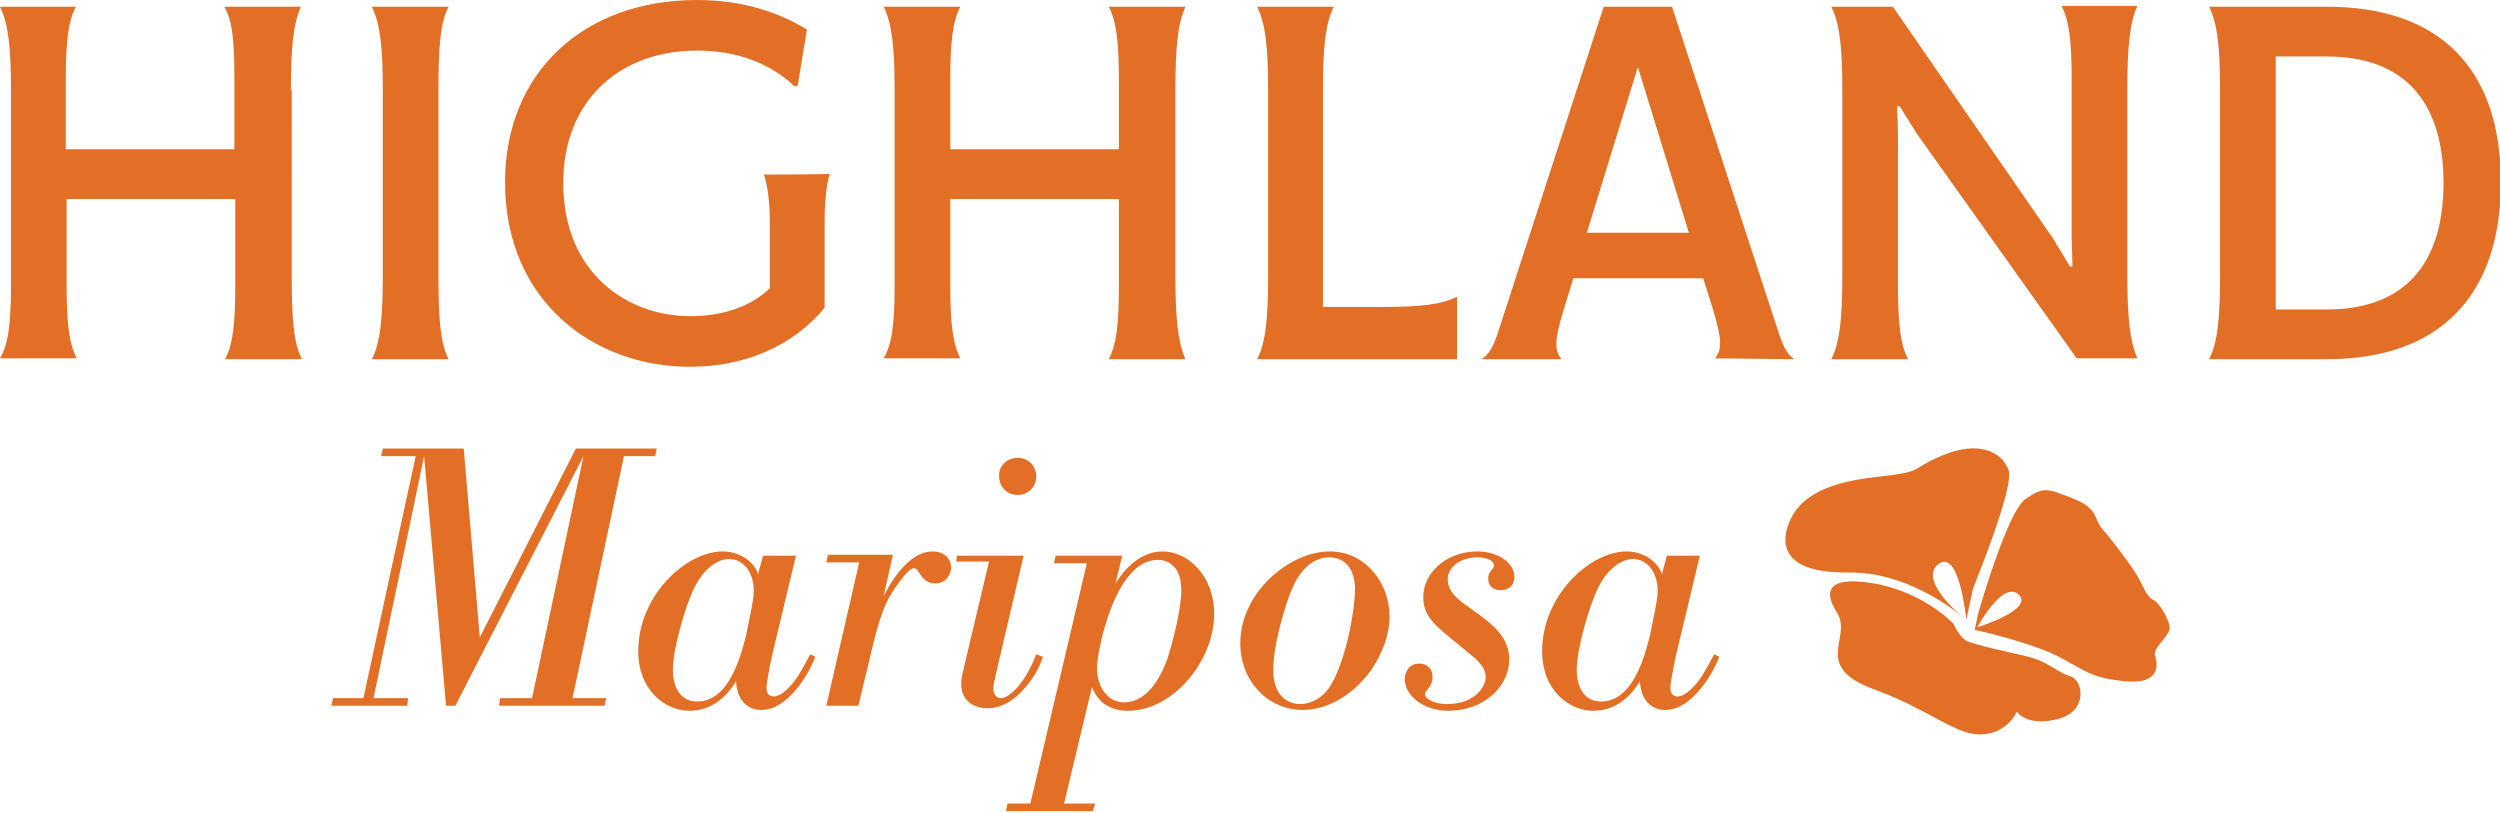 <?xml version="1.0" encoding="utf-8"?>
<!-- Generator: Adobe Illustrator 28.2.0, SVG Export Plug-In . SVG Version: 6.00 Build 0)  -->
<svg version="1.1" id="Layer_2_00000170274650649695860540000014103972849371129771_"
	 xmlns="http://www.w3.org/2000/svg" xmlns:xlink="http://www.w3.org/1999/xlink" x="0px" y="0px" viewBox="0 0 296.5 96.4"
	 style="enable-background:new 0 0 296.5 96.4;" xml:space="preserve">
<style type="text/css">
	.st0{fill:#E26F25;}
</style>
<path class="st0" d="M276,36.7h-6.1V6.7h6.1c8.9,0,13.8,5.1,13.8,15S284.9,36.7,276,36.7 M276,0.8h-14c1,2,1.3,4.9,1.3,9.9v22
	c0,5-0.3,8-1.3,9.9h14c13.5,0,20.6-7.7,20.6-21S289.5,0.8,276,0.8 M217.2,42.6h9.1c-0.9-1.7-1.2-4.2-1.2-8.7V15.9l-0.1-3.3h0.3
	l2,3.2l19,26.7h7.2c-0.9-2-1.2-4.9-1.2-9.9v-22c0-5.1,0.3-8,1.2-9.9h-9c0.9,1.7,1.2,4.2,1.2,8.7v18.8l0.1,3.4h-0.3l-2-3.3L224.5,0.8
	h-7.3c1,2,1.3,4.9,1.3,9.9v22C218.5,37.7,218.2,40.6,217.2,42.6 M188.2,27.6l6-19.5h0.1l6,19.5H188.2z M212.8,42.6
	c-0.9-0.6-1.4-1.7-2-3.6L198.3,0.8h-8.1L177.8,39c-0.6,1.9-1.1,3-2.1,3.6h9.5c-0.9-1.1-0.8-2.3,0.2-5.7l1.2-3.9H202l1.1,3.5
	c1.1,3.6,1.2,4.9,0.3,6L212.8,42.6L212.8,42.6z M164,36.4h-7.1V10.7c0-5.1,0.3-8,1.3-9.9h-9.1c1,2,1.3,4.9,1.3,9.9v22
	c0,5-0.3,8-1.3,9.9h23.7v-7.4C171,36.1,168.6,36.4,164,36.4 M139.4,10.7c0-5.1,0.3-8,1.2-9.9h-9.1c0.9,1.7,1.2,4.2,1.2,8.7v8.2h-20
	V9.5c0-4.6,0.3-7,1.2-8.7h-9.1c1,2,1.3,4.9,1.3,9.9v23.1c0,4.6-0.3,7-1.3,8.7h9.1c-0.9-1.7-1.2-4.2-1.2-8.7V23.6h20v10.3
	c0,4.6-0.3,7-1.2,8.7h9.1c-0.9-2-1.2-4.9-1.2-9.9V10.7z M90.6,20.7c0.5,1.5,0.7,3.4,0.7,6v7.5c-2.2,2.1-5.5,3.3-9.4,3.3
	c-7.5,0-15.1-5.1-15.1-15.8C66.8,12,73.4,6,82.7,6c4.9,0,8.7,1.6,11.5,4.2h0.4l1.1-6.7C92.3,1.4,87.9,0,82.7,0
	C69.1,0,59.9,8.7,59.9,21.6c0,14.2,10.6,21.9,21.9,21.9c6.6,0,12.3-2.5,16-7V26.2c0-2.4,0.2-4.1,0.6-5.6
	C98.4,20.7,90.6,20.7,90.6,20.7z M52,10.7c0-5.1,0.2-8,1.2-9.9h-9.1c1,2,1.3,4.9,1.3,9.9v22c0,5-0.3,8-1.3,9.9h9.1
	c-1-2-1.2-4.9-1.2-9.9V10.7z M34.5,10.7c0-5.1,0.3-8,1.2-9.9h-9.1c1,1.7,1.2,4.2,1.2,8.7v8.2h-20V9.5c0-4.6,0.3-7,1.2-8.7H0
	c1,2,1.3,4.9,1.3,9.9v23.1c0,4.6-0.3,7-1.3,8.7h9.1c-0.9-1.7-1.2-4.2-1.2-8.7V23.6h20v10.3c0,4.6-0.3,7-1.2,8.7h9.1
	c-1-2-1.2-4.9-1.2-9.9V10.7z"/>
<g>
	<polygon class="st0" points="74,54.1 67.9,82.8 71.9,82.8 71.7,83.7 59.2,83.7 59.3,82.8 63.1,82.8 69.2,54.1 54,83.7 52.9,83.7 
		50.3,54.1 44.3,82.8 48.4,82.8 48.3,83.7 39.3,83.7 39.5,82.8 43.1,82.8 49.3,54.1 45.2,54.1 45.4,53.2 55,53.2 56.9,75.6 
		68.3,53.2 77.9,53.2 77.7,54.1 	"/>
	<path class="st0" d="M90.5,65.9h3.9l-2.8,11.7c-0.5,2.2-0.7,3.8-0.7,3.9c0,0.6,0.2,1.1,0.9,1.1c0.4,0,1-0.3,1.7-1
		c1-1,1.4-1.8,2.6-4l0.6,0.3c-0.7,1.9-3.2,6.3-6.4,6.3c-1.6,0-2.9-1.1-3-3.4c-0.5,0.8-2.2,3.5-5.5,3.5c-2.8,0-6.1-2.3-6.1-7.1
		c0-6.6,5.7-11.8,10-11.8c1.3,0,2.4,0.5,3.1,1.1c0.7,0.6,1,1.2,1.1,1.6L90.5,65.9z M89.4,70.1c0-2.3-1.3-3.8-2.9-3.8
		c-1.3,0-3,1-4.2,3.5c-1,2-2.5,7.2-2.5,9.6c0,2,0.8,3.8,2.9,3.8c3.8,0,5.2-5.5,5.8-7.9C88.7,74.1,89.4,71.3,89.4,70.1"/>
	<path class="st0" d="M104.8,70.7c0.6-1.2,2.8-5.3,5.8-5.3c1.3,0,2.2,0.8,2.2,1.9c0,0.8-0.6,1.9-1.9,1.9c-1.2,0-1.7-1-1.9-1.3
		c-0.2-0.3-0.3-0.5-0.6-0.5c-0.6,0-1.3,1.1-1.8,1.7c-1.6,2.2-2.2,3.6-3.5,9.2l-1.3,5.4H98l3.9-17H98l0.2-0.9h7.7L104.8,70.7z"/>
	<path class="st0" d="M113.5,65.9h7.9L118.1,80c-0.1,0.6-0.3,1.2-0.3,1.6c0,0.6,0.3,1.2,0.9,1.2c0.6,0,1.3-0.6,1.7-1
		c1.3-1.3,2.2-3.4,2.5-4.2l0.8,0.3c-0.2,0.6-0.6,1.6-1.3,2.6c-1.3,1.9-3.1,3.5-5.3,3.5c-0.2,0-3.1,0-3.1-2.9c0-0.6,0.1-1,0.5-2.7
		l2.8-11.8h-3.9L113.5,65.9z M120.7,54.3c1.3,0,2.2,1,2.2,2.2c0,1.3-1,2.2-2.2,2.2c-1.3,0-2.2-1-2.2-2.2
		C118.4,55.3,119.4,54.3,120.7,54.3"/>
	<path class="st0" d="M133.1,65.9l-0.8,3.3c1.3-2.1,3.2-3.8,5.6-3.8c3,0,6.1,2.9,6.1,7.4c0,5.6-4.9,11.5-10.2,11.5
		c-3,0-3.9-1.9-4.3-2.8l-3.3,13.8h3.7l-0.3,0.9h-10.3l0.2-0.9h2.7l6.7-28.5H125l0.2-0.9H133.1z M140.1,70c0-2.9-1.6-3.6-2.8-3.6
		c-5.1,0-7.2,10.9-7.2,12.8c0,2.3,1.3,4.1,3.2,4.1c2,0,3.9-1.6,5.2-5.3C139,76.4,140.1,72.4,140.1,70"/>
	<path class="st0" d="M154.5,84.2c-4.1,0-7.4-3.4-7.4-7.9c0-6.1,5.9-10.9,10.6-10.9c4.3,0,7.1,3.8,7.1,7.7c0,2.2-0.9,4.5-2.2,6.4
		C160.1,82.9,157,84.2,154.5,84.2 M160.7,69.9c0-2.1-0.9-3.8-3.1-3.8c-1.6,0-3,1.2-3.8,2.6c-1.2,2-2.8,7.8-2.8,10.7
		c0,3.1,1.7,4.1,3.2,4.1c1.2,0,2.3-0.6,3.1-1.5c1.3-1.5,2.3-4.9,2.8-7.3C160.4,73.1,160.7,71.3,160.7,69.9"/>
	<path class="st0" d="M175.7,73.1c1.3,1,3.3,2.5,3.3,5.1c0,3.2-3,6.1-7.2,6.1c-3.2,0-5.2-2-5.2-3.7c0-1,0.6-1.9,1.7-1.9
		c1,0,1.6,0.6,1.6,1.6c0,0.3,0,0.8-0.7,1.6c-0.1,0.1-0.2,0.3-0.2,0.5c0,0.3,0.8,1.1,2.6,1.1c3.4,0,4.6-2.1,4.6-3.2
		c0-1.3-1.2-2.2-2.2-3l-1.2-1c-2.6-2.1-4-3.2-4-5.5c0-2.9,2.8-5.4,6.4-5.4c2.4,0,4.4,1.3,4.4,3c0,1.3-1,1.6-1.6,1.6
		c-1,0-1.5-0.6-1.5-1.4c0-0.5,0.3-0.9,0.5-1.1c0.1-0.1,0.2-0.3,0.2-0.4c0-0.6-0.8-1-2-1c-1.9,0-3.5,1.1-3.5,2.6
		c0,1.4,1.1,2.3,2.2,3.1L175.7,73.1z"/>
	<path class="st0" d="M197.7,65.9h3.9l-2.8,11.7c-0.5,2.2-0.7,3.8-0.7,3.9c0,0.6,0.2,1.1,0.9,1.1c0.4,0,1-0.3,1.7-1
		c1-1,1.4-1.8,2.6-4l0.6,0.3c-0.7,1.9-3.2,6.3-6.4,6.3c-1.6,0-2.9-1.1-3-3.4c-0.5,0.8-2.2,3.5-5.5,3.5c-2.8,0-6.1-2.3-6.1-7.1
		c0-6.6,5.7-11.8,10-11.8c1.3,0,2.4,0.5,3.1,1.1c0.7,0.6,1,1.2,1.1,1.6L197.7,65.9z M196.6,70.1c0-2.3-1.3-3.8-2.9-3.8
		c-1.3,0-3,1-4.2,3.5c-1,2-2.5,7.2-2.5,9.6c0,2,0.8,3.8,2.9,3.8c3.8,0,5.2-5.5,5.8-7.9C195.9,74.1,196.6,71.3,196.6,70.1"/>
	<path class="st0" d="M231.7,74c0,0-3.2-3.5-8.9-4.7c-5.7-1.1-6.8,0.5-4.9,3.4c1.8,3-3.1,6.4,4.5,9.1c6.7,2.5,9.5,5.4,12.6,5.3
		c3.1-0.1,4.2-2.7,4.2-2.7s1.1,1.8,4.8,0.9c3.7-0.9,3.1-4.7,1.5-5.1c-1.6-0.5-2.6-1.8-5.3-2.4c-2.6-0.6-5.9-1.3-7-1.8
		C232.2,75.3,231.7,74,231.7,74"/>
	<path class="st0" d="M238.2,55.7c-0.8-2.1-3.5-3.5-7.8-1.7s-1.8,1.9-8.1,2.6c-6.3,0.7-9.3,2.7-10.3,5.9c-1,3.2,0.9,5.5,7.3,5.4
		c6.5-0.1,12.1,4.1,13.5,5.3c-1.2-1-5.1-4.6-2.9-6.3c2.5-1.9,3.3,6.6,3.3,6.6l0.8-3.7C234,69.7,239,57.7,238.2,55.7"/>
	<path class="st0" d="M255.3,71.1c-0.8-0.4-1.2-1.9-2-3.1c-0.8-1.3-3-4.2-4-5.3c-1-1.2-0.4-2.4-3.5-3.6c-3.1-1.2-3.4-1.4-5.6,0.1
		c-2.2,1.6-5.6,13.6-5.6,13.6l-0.4,1.9c0,0,6,1.3,9.6,3c3.5,1.8,4.1,2.7,8.3,3.1c4.2,0.4,3.8-2.1,3.5-3c-0.3-0.9,1.3-2,1.7-3.1
		C257.5,73.8,256.1,71.4,255.3,71.1 M234.5,74.4c0,0,3-5.6,4.9-3.9C241.3,72.3,234.5,74.4,234.5,74.4"/>
</g>
</svg>
